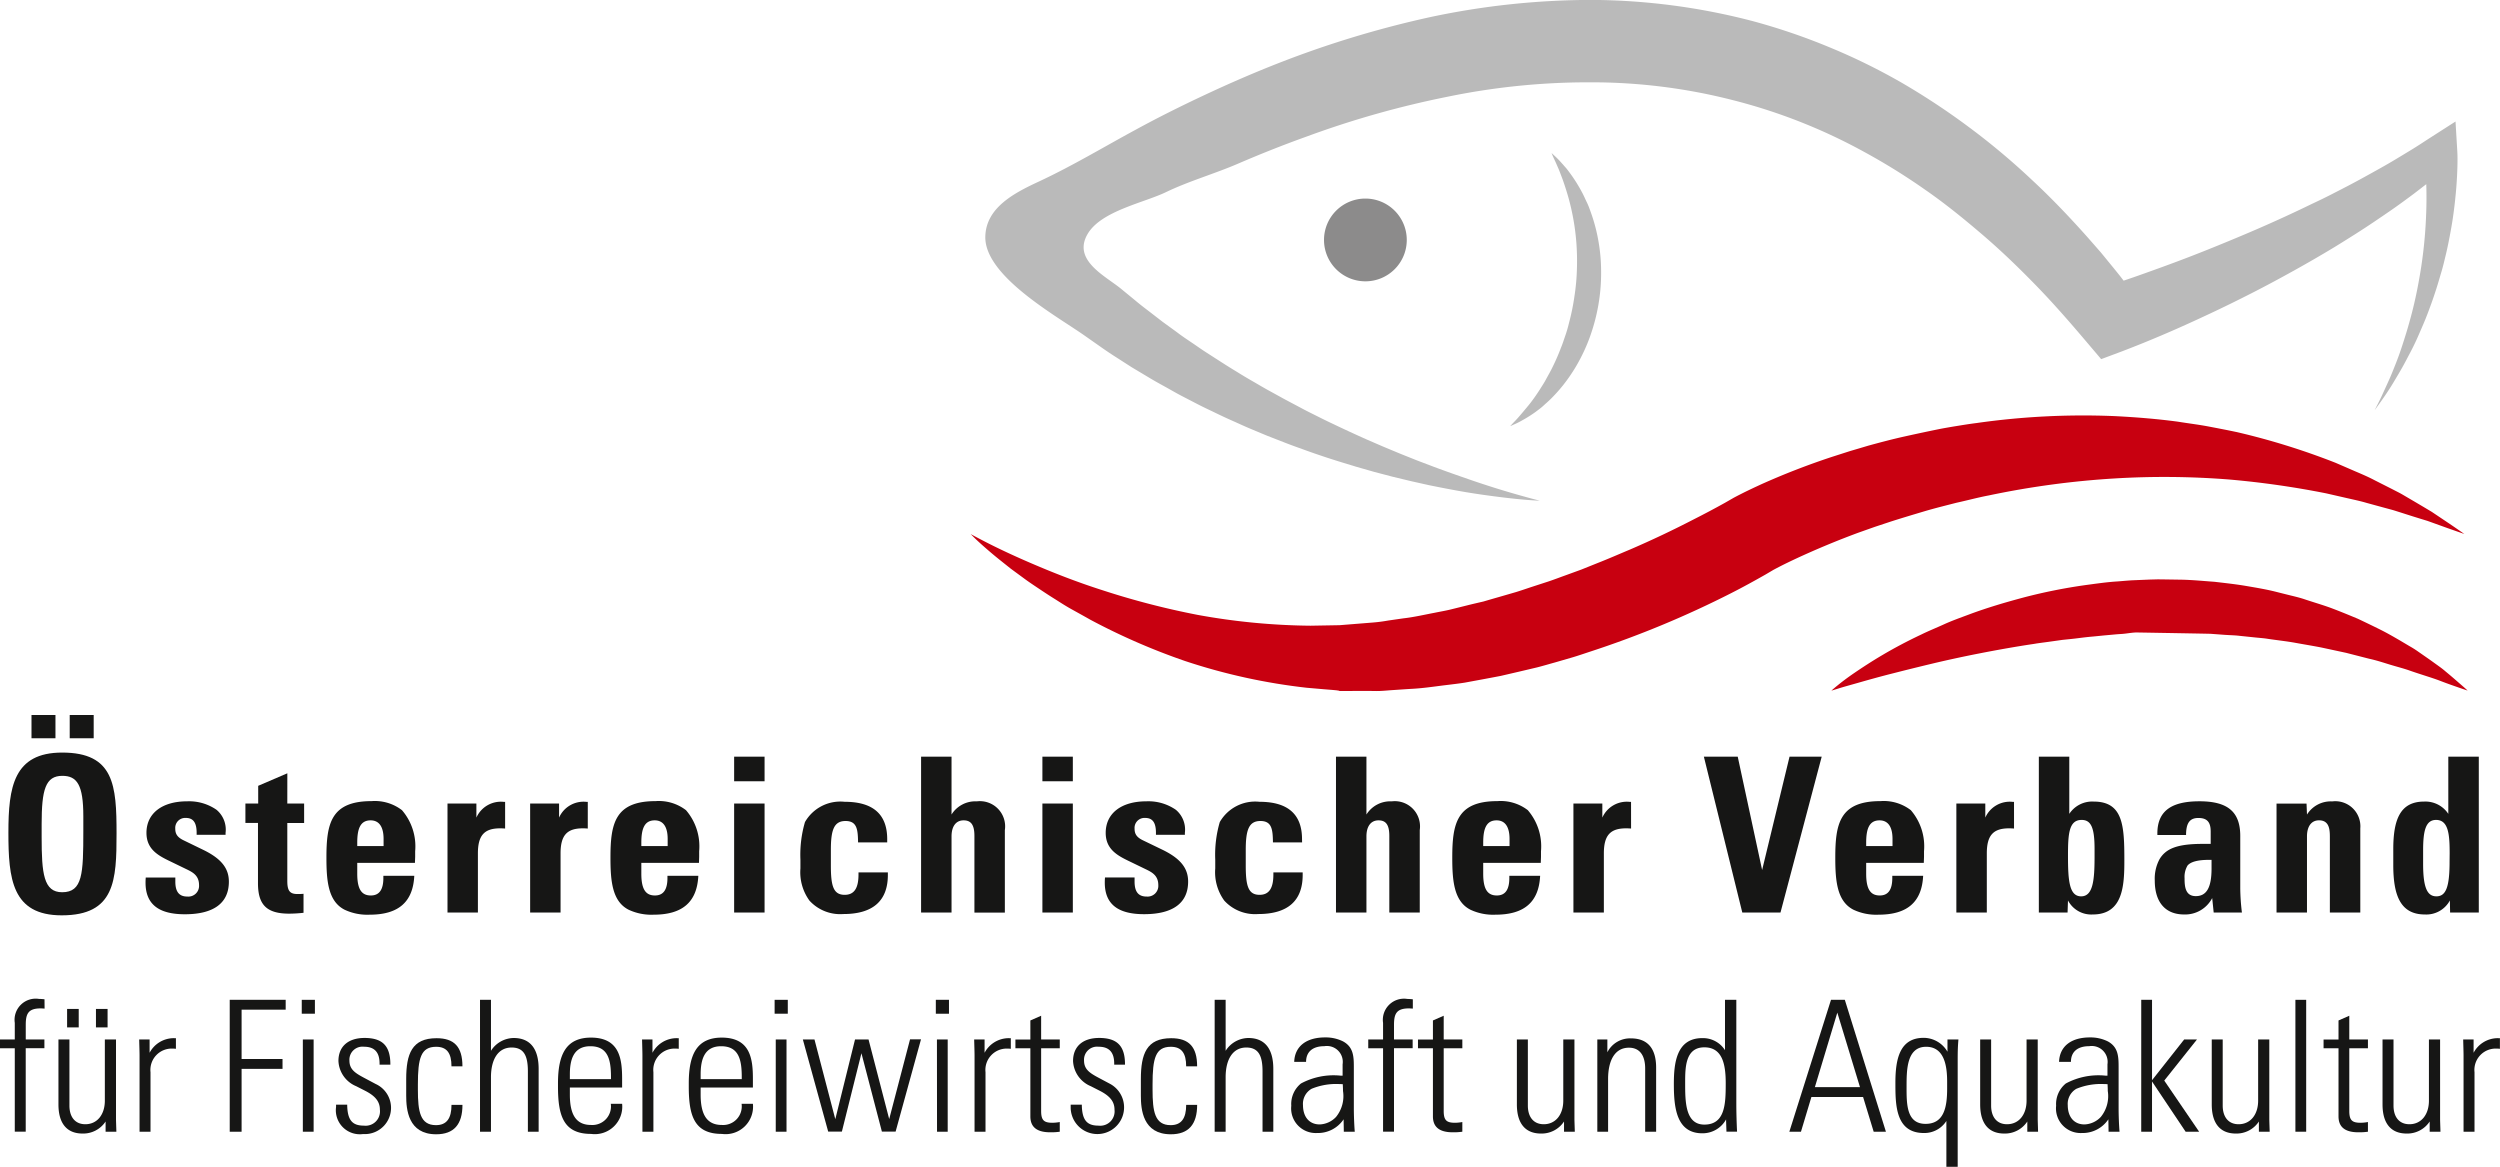<svg xmlns="http://www.w3.org/2000/svg" viewBox="0 0 150.554 70.267"><g data-name="Logo (ersetzen"><g data-name="Group 7543"><g data-name="Group 7545"><g fill="#161615" data-name="Group 7543"><path d="M3.717 55.123c-3 0-3.211-2.21-3.211-4.979 0-2.743.312-4.823 3.237-4.823 3.133 0 3.276 1.976 3.276 4.875 0 2.821-.09 4.927-3.302 4.927zM3.34 43.059v1.4H1.897v-1.4zm-.832 7.358c0 2.184.117 3.315 1.235 3.315 1.235 0 1.275-1.118 1.275-3.679v-.9c0-1.885-.377-2.431-1.262-2.431-1.014 0-1.248.819-1.248 2.9zm3.134-7.358v1.4H4.198v-1.4z" data-name="Path 9916"/><path d="M13.038 48.766a1.556 1.556 0 01.546 1.391v.117h-1.742v-.117c0-.611-.2-.9-.651-.9a.6.6 0 00-.636.65c0 .286.1.507.506.7l1.188.577c1.092.533 1.534 1.118 1.534 1.911 0 1.287-.91 1.963-2.652 1.963-1.534 0-2.366-.572-2.366-1.9 0-.065 0-.143.012-.312h1.782v.246c0 .65.259.9.728.9a.645.645 0 00.7-.689c0-.585-.39-.78-.767-.962l-1.1-.533c-.663-.325-1.3-.715-1.3-1.651 0-1.183.95-1.9 2.445-1.9a2.894 2.894 0 011.773.509z" data-name="Path 9917"/><path d="M17.302 48.392h1.013v1.17h-1.013v3.484c0 .572.13.793.6.793a3.771 3.771 0 00.377-.013v1.144a8.432 8.432 0 01-.857.052c-1.365 0-1.886-.533-1.886-1.833v-3.63h-.757v-1.167h.77v-1.069l1.755-.754z" data-name="Path 9918"/><path d="M21.514 51.964v.65c0 .936.259 1.313.818 1.313.52 0 .755-.364.755-1.053v-.13h1.862c-.078 1.586-.962 2.34-2.69 2.34a3.217 3.217 0 01-1.509-.3c-.987-.506-1.092-1.729-1.092-3.133 0-2.041.26-3.406 2.717-3.406a2.68 2.68 0 011.833.546 3.335 3.335 0 01.794 2.47v.338l-.014.364zM23.1 50.95v-.429c0-.715-.26-1.118-.781-1.118-.636 0-.805.533-.805 1.352v.195z" data-name="Path 9919"/><path d="M30.419 49.897c-.144-.013-.247-.013-.3-.013-.949 0-1.339.416-1.339 1.508v3.562h-1.831v-6.562h1.74v.845a1.615 1.615 0 011.639-.949h.091z" data-name="Path 9920"/><path d="M35.397 49.897c-.143-.013-.247-.013-.3-.013-.95 0-1.339.416-1.339 1.508v3.562h-1.832v-6.562h1.742v.845a1.614 1.614 0 011.639-.949h.09z" data-name="Path 9921"/><path d="M38.622 51.964v.65c0 .936.26 1.313.818 1.313.521 0 .755-.364.755-1.053v-.13h1.859c-.078 1.586-.962 2.34-2.691 2.34a3.22 3.22 0 01-1.509-.3c-.987-.506-1.091-1.729-1.091-3.133 0-2.041.259-3.406 2.716-3.406a2.68 2.68 0 011.833.546 3.335 3.335 0 01.793 2.47v.338l-.012.364zm1.586-1.014v-.429c0-.715-.26-1.118-.78-1.118-.637 0-.806.533-.806 1.352v.195z" data-name="Path 9922"/><path d="M46.044 45.568v1.482h-1.833v-1.482zm0 2.821v6.565h-1.833v-6.562z" data-name="Path 9923"/><path d="M53.429 50.729h-1.755c-.013-.754-.052-1.287-.754-1.287s-.884.546-.884 1.742v.936c0 1.222.143 1.768.832 1.768.585 0 .832-.416.832-1.222v-.13h1.768v.156c0 1.521-.858 2.353-2.678 2.353a2.508 2.508 0 01-2.041-.806 2.9 2.9 0 01-.546-1.937v-.533a7.019 7.019 0 01.273-2.262 2.455 2.455 0 012.392-1.222c1.768 0 2.561.806 2.561 2.249z" data-name="Path 9924"/><path d="M57.303 45.568v3.484a1.688 1.688 0 011.52-.793 1.519 1.519 0 011.691 1.733v4.966h-1.833v-4.619c0-.689-.222-.936-.651-.936-.481 0-.727.39-.727.962v4.589h-1.834v-9.386z" data-name="Path 9925"/><path d="M64.608 45.568v1.482h-1.833v-1.482zm0 2.821v6.565h-1.833v-6.562z" data-name="Path 9926"/><path d="M70.81 48.766a1.556 1.556 0 01.545 1.391v.117h-1.742v-.117c0-.611-.195-.9-.65-.9a.6.6 0 00-.637.65c0 .286.1.507.507.7l1.184.572c1.091.533 1.534 1.118 1.534 1.911 0 1.287-.91 1.963-2.653 1.963-1.534 0-2.366-.572-2.366-1.9 0-.065 0-.143.013-.312h1.781v.251c0 .65.26.9.729.9a.646.646 0 00.7-.689c0-.585-.391-.78-.768-.962l-1.1-.533c-.663-.325-1.3-.715-1.3-1.651 0-1.183.949-1.9 2.444-1.9a2.9 2.9 0 011.779.509z" data-name="Path 9927"/><path d="M78.414 50.729h-1.755c-.013-.754-.052-1.287-.754-1.287s-.884.546-.884 1.742v.936c0 1.222.143 1.768.832 1.768.585 0 .832-.416.832-1.222v-.13h1.764v.156c0 1.521-.857 2.353-2.678 2.353a2.511 2.511 0 01-2.041-.806 2.9 2.9 0 01-.546-1.937v-.533a7.019 7.019 0 01.273-2.262 2.457 2.457 0 012.392-1.222c1.768 0 2.561.806 2.561 2.249z" data-name="Path 9928"/><path d="M82.289 45.568v3.484a1.691 1.691 0 011.521-.793 1.519 1.519 0 011.69 1.729v4.966h-1.833v-4.615c0-.689-.222-.936-.65-.936-.482 0-.728.39-.728.962v4.589h-1.834v-9.386z" data-name="Path 9929"/><path d="M89.321 51.964v.65c0 .936.26 1.313.819 1.313.52 0 .754-.364.754-1.053v-.13h1.855c-.078 1.586-.962 2.34-2.691 2.34a3.213 3.213 0 01-1.508-.3c-.988-.506-1.092-1.729-1.092-3.133 0-2.041.26-3.406 2.717-3.406a2.683 2.683 0 011.833.546 3.339 3.339 0 01.793 2.47v.338l-.013.364zm1.586-1.014v-.429c0-.715-.26-1.118-.78-1.118-.637 0-.806.533-.806 1.352v.195z" data-name="Path 9930"/><path d="M98.226 49.897c-.142-.013-.247-.013-.3-.013-.95 0-1.339.416-1.339 1.508v3.562h-1.833v-6.562h1.741v.845a1.615 1.615 0 011.639-.949h.09z" data-name="Path 9931"/><path d="M104.649 45.568l1.469 6.825 1.651-6.825h1.937l-2.482 9.386h-2.3l-2.314-9.386z" data-name="Path 9932"/><path d="M112.384 51.964v.65c0 .936.259 1.313.818 1.313.521 0 .755-.364.755-1.053v-.13h1.858c-.078 1.586-.962 2.34-2.69 2.34a3.217 3.217 0 01-1.509-.3c-.987-.506-1.092-1.729-1.092-3.133 0-2.041.26-3.406 2.717-3.406a2.679 2.679 0 011.833.546 3.335 3.335 0 01.793 2.47v.338l-.013.364zm1.586-1.014v-.429c0-.715-.26-1.118-.781-1.118-.636 0-.805.533-.805 1.352v.195z" data-name="Path 9933"/><path d="M121.288 49.897c-.144-.013-.247-.013-.3-.013-.949 0-1.339.416-1.339 1.508v3.562h-1.834v-6.562h1.743v.845a1.613 1.613 0 011.638-.949h.091z" data-name="Path 9934"/><path d="M124.616 45.568v3.445a1.648 1.648 0 011.47-.741c1.78 0 1.846 1.469 1.846 3.536 0 1.5-.066 3.263-1.9 3.263a1.583 1.583 0 01-1.495-.845l-.025.728h-1.73v-9.386zm1.522 6.019v-.468c0-1.3-.222-1.742-.781-1.742-.766 0-.819.845-.819 2.158 0 1.508.078 2.444.793 2.444s.807-.975.807-2.392z" data-name="Path 9935"/><path d="M134.912 53.511a12.784 12.784 0 00.1 1.443h-1.7l-.09-.871a1.836 1.836 0 01-1.69.988c-1.144 0-1.768-.754-1.768-2.041a2.475 2.475 0 01.286-1.287c.377-.624 1.027-.923 2.6-.923h.481v-.741c0-.533-.182-.819-.741-.819-.507 0-.742.286-.742 1.027h-1.728v-.095c0-1.4.91-1.937 2.535-1.937 1.755 0 2.457.676 2.457 2.093zm-1.729-1.209v-.52h-.143c-.729 0-1.118.13-1.3.338a1.333 1.333 0 00-.182.767c0 .494.039 1.079.676 1.079s.949-.494.949-1.664z" data-name="Path 9936"/><path d="M142.141 54.954h-1.833v-4.5c0-.429 0-1.053-.651-1.053-.507 0-.727.429-.727.962v4.589h-1.834v-6.56h1.807l.027.663a1.688 1.688 0 011.52-.793 1.51 1.51 0 011.691 1.625z" data-name="Path 9937"/><path d="M149.277 45.568v9.386h-1.728l-.013-.728a1.612 1.612 0 01-1.509.845c-1.481 0-1.9-1.17-1.9-2.977v-.949c0-1.794.416-2.873 1.858-2.873a1.651 1.651 0 011.456.741v-3.445zm-1.755 5.824c0-1.118-.064-2.015-.818-2.015-.638 0-.78.676-.78 1.846v.806c0 1.456.26 1.95.8 1.95.573 0 .793-.559.793-2.08z" data-name="Path 9938"/><path d="M2.685 60.739c-.034 0-.155-.011-.243-.011-.758 0-.891.342-.891 1v.869h1.123v.528H1.549v5.027H.89v-5.025h-.892v-.528H.89v-1a1.274 1.274 0 011.459-1.443c.078 0 .231.011.331.022z" data-name="Path 9939"/><path d="M3.52 62.599h.661v3.982c0 .682.34 1.122.957 1.122.726 0 1.176-.593 1.176-1.419v-3.685h.672v4.785c0 .122.011.363.022.77h-.649v-.616a1.611 1.611 0 01-1.386.726c-.968 0-1.453-.638-1.453-1.749zm1.221-1.838v1.112h-.7v-1.112zm1.738 0v1.112h-.7v-1.112z" data-name="Path 9940"/><path d="M10.594 62.522v.638a1.646 1.646 0 00-.177-.011 1.284 1.284 0 00-1.353 1.419v3.586h-.66v-4.576c0-.22-.011-.528-.022-.979h.627v.8a1.652 1.652 0 011.452-.879z" data-name="Path 9941"/><path d="M17.204 60.211v.594h-2.655v2.971h2.465v.594h-2.465v3.784h-.715v-7.943z" data-name="Path 9942"/><path d="M18.964 60.211v.836h-.792v-.836zm-.726 2.388h.649v5.555h-.649z" data-name="Path 9943"/><path d="M23.508 64.092v.022h-.65v-.066c0-.693-.319-1.012-.935-1.012a.787.787 0 00-.88.836c0 .539.363.759.9 1.045l.682.363a1.58 1.58 0 01-.759 3.014 1.445 1.445 0 01-1.628-1.628v-.143h.671c.011.99.352 1.265 1.012 1.265a.864.864 0 00.957-.957c0-.473-.253-.814-.869-1.133l-.561-.286a1.727 1.727 0 01-1.067-1.518c0-.869.583-1.387 1.573-1.387 1.025.003 1.554.422 1.554 1.585z" data-name="Path 9944"/><path d="M27.849 64.216h-.66c0-.792-.275-1.177-.923-1.177-.925 0-1.1.693-1.1 2.266v.319c0 1.309.132 2.134 1.089 2.134.638 0 .935-.4.935-1.221h.66c0 1.178-.517 1.771-1.583 1.771-1.695 0-1.805-1.5-1.805-2.332v-.99c0-1.518.341-2.464 1.826-2.464 1.068 0 1.561.517 1.561 1.694z" data-name="Path 9945"/><path d="M28.907 60.211h.66v3.07a1.648 1.648 0 011.365-.771c1.023 0 1.506.683 1.506 1.86v3.784h-.648v-3.63c0-.913-.221-1.441-.98-1.441-.792 0-1.243.682-1.243 1.793v3.278h-.66z" data-name="Path 9946"/><path d="M37.465 64.986v.506h-3.147v.429c0 1.221.386 1.826 1.277 1.826a1.12 1.12 0 001.188-1.276h.682a1.655 1.655 0 01-1.87 1.815c-1.672 0-1.992-1.111-1.992-2.849v-.2c0-1.716.474-2.751 1.992-2.751 1.738.006 1.87 1.312 1.87 2.5zm-.671 0v-.121c0-1.045-.176-1.859-1.243-1.859-1.023 0-1.233.825-1.233 1.694v.286z" data-name="Path 9947"/><path d="M40.876 62.522v.638a1.622 1.622 0 00-.177-.011 1.283 1.283 0 00-1.35 1.419v3.586h-.661v-4.576c0-.22-.01-.528-.022-.979h.627v.8a1.652 1.652 0 011.452-.879z" data-name="Path 9948"/><path d="M45.341 64.986v.506h-3.147v.429c0 1.221.386 1.826 1.277 1.826a1.12 1.12 0 001.188-1.276h.682a1.655 1.655 0 01-1.87 1.815c-1.672 0-1.992-1.111-1.992-2.849v-.2c0-1.716.474-2.751 1.992-2.751 1.738.006 1.87 1.312 1.87 2.5zm-.671 0v-.121c0-1.045-.176-1.859-1.243-1.859-1.023 0-1.233.825-1.233 1.694v.286z" data-name="Path 9949"/><path d="M47.442 60.211v.836h-.793v-.836zm-.725 2.388h.648v5.555h-.648z" data-name="Path 9950"/><path d="M49.049 62.599l1.254 4.8 1.188-4.8h.814l1.244 4.793 1.255-4.8h.66l-1.529 5.555h-.826l-1.232-4.719-1.178 4.719h-.824l-1.526-5.548z" data-name="Path 9951"/><path d="M57.149 60.211v.836h-.792v-.836zm-.725 2.388h.648v5.555h-.643z" data-name="Path 9952"/><path d="M60.873 62.522v.638a1.622 1.622 0 00-.177-.011 1.284 1.284 0 00-1.347 1.419v3.586h-.66v-4.576c0-.22-.011-.528-.023-.979h.627v.8a1.652 1.652 0 011.452-.879z" data-name="Path 9953"/><path d="M62.699 62.599h1.122v.528h-1.122V66.9c0 .562.165.715.682.715a2.647 2.647 0 00.44-.044v.583a3.635 3.635 0 01-.583.034c-.913 0-1.188-.419-1.188-.958v-4.1h-.9v-.528h.9v-1.148l.649-.285z" data-name="Path 9954"/><path d="M67.749 64.092v.022h-.65v-.066c0-.693-.32-1.012-.936-1.012a.787.787 0 00-.88.836c0 .539.363.759.9 1.045l.682.363a1.608 1.608 0 11-2.387 1.386v-.143h.671c.011.99.352 1.265 1.012 1.265a.864.864 0 00.957-.957c0-.473-.253-.814-.869-1.133l-.561-.286a1.727 1.727 0 01-1.067-1.518c0-.869.583-1.387 1.573-1.387 1.026.003 1.555.422 1.555 1.585z" data-name="Path 9955"/><path d="M72.093 64.216h-.66c0-.792-.276-1.177-.924-1.177-.925 0-1.1.693-1.1 2.266v.319c0 1.309.132 2.134 1.089 2.134.639 0 .936-.4.936-1.221h.66c0 1.178-.518 1.771-1.584 1.771-1.695 0-1.805-1.5-1.805-2.332v-.99c0-1.518.341-2.464 1.826-2.464 1.067 0 1.562.517 1.562 1.694z" data-name="Path 9956"/><path d="M73.149 60.211h.661v3.07a1.645 1.645 0 011.364-.771c1.023 0 1.507.683 1.507 1.86v3.784h-.649v-3.63c0-.913-.221-1.441-.979-1.441-.792 0-1.243.682-1.243 1.793v3.278h-.661z" data-name="Path 9957"/><path d="M80.87 62.709c.66.352.66.946.66 1.628v2.409c0 .408.023 1.023.056 1.408h-.66c0-.175-.012-.626-.012-.748a1.861 1.861 0 01-1.6.826 1.482 1.482 0 01-1.551-1.64 1.592 1.592 0 01.583-1.342 4.151 4.151 0 012.387-.473h.121v-.685a.957.957 0 00-1.1-1.089c-.693 0-1.1.33-1.1.946h-.715c.032-.935.726-1.474 1.859-1.474a2.358 2.358 0 011.072.234zm-1.4 5.006a1.418 1.418 0 00.989-.452 1.991 1.991 0 00.419-1.562c0-.209-.012-.286-.012-.407a1.959 1.959 0 00-.23-.011 3.875 3.875 0 00-1.651.286 1.046 1.046 0 00-.517.99c.004.716.389 1.156 1.006 1.156z" data-name="Path 9958"/><path d="M85.083 60.739c-.033 0-.154-.011-.242-.011-.759 0-.892.342-.892 1v.869h1.123v.528h-1.123v5.027h-.659v-5.025h-.892v-.528h.892v-1a1.274 1.274 0 011.463-1.441c.077 0 .23.011.33.022z" data-name="Path 9959"/><path d="M86.942 62.599h1.122v.528h-1.122V66.9c0 .562.165.715.682.715a2.637 2.637 0 00.44-.044v.583a3.626 3.626 0 01-.583.034c-.913 0-1.188-.419-1.188-.958v-4.1h-.9v-.528h.9v-1.148l.649-.285z" data-name="Path 9960"/><path d="M91.349 62.599h.661v3.982c0 .682.34 1.122.957 1.122.726 0 1.176-.593 1.176-1.419v-3.685h.672v4.785c0 .122.011.363.022.77h-.649v-.616a1.611 1.611 0 01-1.386.726c-.968 0-1.453-.638-1.453-1.749z" data-name="Path 9961"/><path d="M99.735 64.292v3.861h-.66v-3.805c0-.748-.3-1.254-.978-1.254-.837 0-1.255.748-1.255 1.892v3.168h-.649v-5.555h.605v.77a1.531 1.531 0 011.42-.836c1.001 0 1.517.605 1.517 1.759z" data-name="Path 9962"/><path d="M103.882 60.211h.682v6.238c0 .6.022 1.254.044 1.7h-.638c-.011-.363-.022-.616-.022-.737a1.618 1.618 0 01-1.43.837c-1.551 0-1.716-1.519-1.716-2.96 0-1.243.142-2.772 1.716-2.772a1.575 1.575 0 011.364.726zm-1.243 7.514c1.254 0 1.287-1.254 1.287-2.486 0-1.122-.187-2.167-1.287-2.167-1.156 0-1.156 1.232-1.156 2.145 0 1.111 0 2.508 1.156 2.508z" data-name="Path 9963"/><path d="M111.098 60.211l2.475 7.943h-.737l-.638-2.09h-3.113l-.628 2.09h-.7l2.509-7.943zm-.452.771l-1.352 4.488h2.717z" data-name="Path 9964"/><path d="M117.28 63.336v-.737h.66c-.033.374-.045.693-.045 1.2v6.469h-.681v-2.762a1.57 1.57 0 01-1.354.726c-1.716 0-1.716-1.706-1.716-3.026 0-1.441.264-2.706 1.706-2.706a1.67 1.67 0 011.43.836zm-1.32 4.345c1.111 0 1.3-1 1.3-2.123v-.407c0-.88-.132-2.112-1.265-2.112-1.178 0-1.178 1.408-1.178 2.409-.002 1.056-.002 2.233 1.143 2.233z" data-name="Path 9965"/><path d="M119.249 62.599h.66v3.982c0 .682.341 1.122.957 1.122.727 0 1.177-.593 1.177-1.419v-3.685h.672v4.785c0 .122.011.363.021.77h-.648v-.616a1.614 1.614 0 01-1.387.726c-.968 0-1.452-.638-1.452-1.749z" data-name="Path 9966"/><path d="M126.926 62.709c.66.352.66.946.66 1.628v2.409c0 .408.022 1.023.056 1.408h-.661c0-.175-.011-.626-.011-.748a1.862 1.862 0 01-1.595.826 1.482 1.482 0 01-1.552-1.64 1.6 1.6 0 01.583-1.342 4.152 4.152 0 012.388-.473h.121v-.685a.958.958 0 00-1.1-1.089c-.692 0-1.1.33-1.1.946H124c.032-.935.726-1.474 1.859-1.474a2.365 2.365 0 011.067.234zm-1.4 5.006a1.418 1.418 0 00.989-.452 1.987 1.987 0 00.419-1.562c0-.209-.011-.286-.011-.407a1.965 1.965 0 00-.231-.011 3.873 3.873 0 00-1.65.286 1.046 1.046 0 00-.518.99c.003.716.389 1.156 1.005 1.156z" data-name="Path 9967"/><path d="M128.949 60.211h.65v4.841l1.935-2.453h.771l-1.97 2.475 2.1 3.08h-.813l-2.024-3.025v3.025h-.65z" data-name="Path 9968"/><path d="M133.195 62.599h.66v3.982c0 .682.341 1.122.957 1.122.727 0 1.177-.593 1.177-1.419v-3.685h.672v4.785c0 .122.011.363.022.77h-.649v-.616a1.612 1.612 0 01-1.387.726c-.967 0-1.452-.638-1.452-1.749z" data-name="Path 9969"/><path d="M138.233 60.211h.649v7.943h-.649z" data-name="Path 9970"/><path d="M141.478 62.599h1.123v.528h-1.123V66.9c0 .562.165.715.682.715a2.657 2.657 0 00.441-.044v.583a3.644 3.644 0 01-.583.034c-.914 0-1.189-.419-1.189-.958v-4.1h-.9v-.528h.9v-1.148l.649-.285z" data-name="Path 9971"/><path d="M143.48 62.599h.661v3.982c0 .682.34 1.122.957 1.122.726 0 1.176-.593 1.176-1.419v-3.685h.672v4.785c0 .122.011.363.022.77h-.649v-.616a1.611 1.611 0 01-1.386.726c-.968 0-1.453-.638-1.453-1.749z" data-name="Path 9972"/><path d="M150.549 62.522v.638a1.646 1.646 0 00-.177-.011 1.284 1.284 0 00-1.353 1.419v3.586h-.66v-4.576c0-.22-.011-.528-.022-.979h.627v.8a1.652 1.652 0 011.452-.879z" data-name="Path 9973"/></g><g data-name="Group 7544"><path fill="#c80010" d="M58.455 32.161s.326.183.944.5 1.535.759 2.717 1.266 2.621 1.09 4.307 1.627a47.686 47.686 0 005.7 1.475 39.714 39.714 0 006.795.652l1.755-.031 1.973-.158a9.205 9.205 0 00.943-.121l.921-.133c.606-.066 1.259-.217 1.9-.339.321-.066.646-.12.969-.2s.648-.16.973-.242.651-.156.981-.233q.486-.143.977-.283l.984-.285c.329-.1.653-.215.981-.322l.987-.321c.329-.11.654-.236.982-.353l.985-.359.979-.393c.655-.256 1.3-.54 1.954-.814a59.396 59.396 0 003.843-1.82c.631-.319 1.255-.65 1.859-.986l.42-.241.127-.073.03-.016.073-.039.155-.081.276-.14c.362-.181.719-.348 1.076-.513a44.2 44.2 0 014.314-1.675l1.084-.348q.548-.16 1.088-.322c.728-.2 1.453-.391 2.18-.553s1.451-.316 2.171-.462c.361-.068.723-.129 1.083-.187s.718-.115 1.077-.16a45.485 45.485 0 018.31-.42c1.322.066 2.6.171 3.835.337.614.1 1.219.172 1.807.283s1.163.223 1.725.341a42.576 42.576 0 015.952 1.85l1.23.533c.4.17.777.333 1.129.52l1.022.517.473.243c.152.081.3.172.44.253q.855.5 1.509.893l1.074.72c.579.393.882.61.882.61l-1.013-.355-1.2-.432a92.11 92.11 0 01-1.644-.515c-.155-.047-.309-.1-.472-.147l-.5-.135-1.069-.292c-.368-.109-.761-.191-1.166-.284l-1.25-.286a53.575 53.575 0 00-5.843-.835 49.79 49.79 0 00-6.9-.064 51.852 51.852 0 00-7.583 1.023c-.65.123-1.3.3-1.953.443-.652.169-1.312.329-1.964.524s-1.31.392-1.964.6l-.981.325-.979.347a50.783 50.783 0 00-3.838 1.6c-.309.146-.618.295-.913.446l-.218.113-.089.048-.048.025-.031.017c-.1.058.1-.059.068-.039l-.536.316c-.685.389-1.361.762-2.048 1.11a59.379 59.379 0 01-8.458 3.514c-.36.118-.717.242-1.078.351l-1.087.316c-.363.1-.721.208-1.085.3l-1.092.258-1.085.252c-.365.071-.729.139-1.093.207l-1.083.2c-.362.057-.727.1-1.089.144-.726.086-1.425.2-2.177.234-.368.023-.736.048-1.1.073s-.738.067-1.06.053c-.667-.006-1.328 0-1.98 0h-.13l-.064-.022-.129-.019-.257-.024-.512-.041-1.011-.088a35.885 35.885 0 01-7.316-1.605 39.189 39.189 0 01-5.723-2.493c-.4-.226-.793-.443-1.169-.652s-.723-.441-1.06-.651-.655-.424-.958-.626-.59-.395-.854-.593l-.752-.552-.643-.513c-.4-.318-.725-.6-.989-.832s-.459-.416-.589-.544z" data-name="Path 9974"/><path fill="#bababa" d="M147.975 8.986l-.1-1.668-1.512.969c-.384.247-.761.5-1.152.737s-.778.474-1.17.706-.791.453-1.19.675-.8.442-1.2.655-.81.421-1.216.63-.817.407-1.231.6q-1.233.6-2.486 1.158c-.835.374-1.676.729-2.522 1.079s-1.694.691-2.548 1.018-1.712.638-2.57.944q-.594.213-1.19.413l-.239-.31-.374-.463-.756-.924-.788-.9c-1.062-1.192-2.163-2.355-3.343-3.449a42.115 42.115 0 00-3.705-3.117 42.936 42.936 0 00-4.061-2.7 36.871 36.871 0 00-4.4-2.172 37.509 37.509 0 00-4.656-1.592 39.059 39.059 0 00-9.719-1.28 46.771 46.771 0 00-9.652 1.021 60.721 60.721 0 00-9.177 2.776c-1.48.579-2.934 1.21-4.365 1.878s-2.843 1.369-4.224 2.122c-1.949 1.053-3.821 2.184-5.828 3.122-1.41.659-3.229 1.539-3.264 3.34-.046 2.366 4.251 4.747 5.947 5.934l.946.663c.314.223.632.439.956.644l.97.623.987.59c.327.2.662.385 1 .571s.665.379 1 .554l1.016.527c.339.174.686.334 1.028.5s.688.329 1.036.482.692.316 1.042.463l1.051.439 1.061.413c.352.139.709.265 1.066.394s.711.258 1.071.376c.715.245 1.439.464 2.161.682l1.087.311 1.094.287 1.1.265 1.1.246c.736.15 1.475.294 2.214.419s1.483.226 2.227.317 1.488.166 2.234.2a54.524 54.524 0 01-4.268-1.287c-.702-.243-1.4-.488-2.09-.745l-1.035-.393-1.024-.41-1.021-.425-1.011-.438q-1.006-.448-2-.924c-.332-.154-.66-.318-.987-.482s-.655-.324-.977-.5l-.967-.513-.957-.527c-.32-.175-.632-.364-.947-.544s-.628-.367-.935-.559c-.623-.374-1.229-.772-1.838-1.163-.305-.194-.6-.406-.9-.608s-.6-.4-.886-.621l-.874-.635-.855-.66a19.5 19.5 0 01-.844-.669l-.831-.682c-.973-.782-2.88-1.705-2-3.254.8-1.407 3.384-1.893 4.742-2.548s2.935-1.109 4.306-1.7 2.753-1.141 4.149-1.641a56.79 56.79 0 018.491-2.4 42.065 42.065 0 018.642-.869 34.253 34.253 0 018.508 1.065 33.543 33.543 0 017.973 3.143 38.254 38.254 0 013.68 2.289c1.191.826 2.323 1.748 3.435 2.7s2.171 1.976 3.2 3.034 2.005 2.175 2.966 3.308l.96 1.132 1.258-.471a66.823 66.823 0 002.675-1.088c.875-.374 1.738-.771 2.6-1.174s1.711-.823 2.556-1.253 1.68-.881 2.511-1.342 1.652-.935 2.465-1.428c.4-.245.807-.5 1.208-.754s.8-.514 1.194-.781.789-.533 1.178-.806.773-.557 1.154-.84c.262-.2.522-.4.78-.6v.032a25.19 25.19 0 01-.017 1.981 27.588 27.588 0 01-.46 3.966c-.059.329-.127.656-.2.983s-.152.653-.239.977-.178.649-.276.971-.2.642-.307.964-.222.638-.347.952-.249.632-.388.941-.28.619-.422.929-.3.61-.454.917c.2-.278.4-.552.594-.836s.382-.571.557-.866.354-.591.522-.891.326-.608.487-.913.312-.619.451-.936.278-.634.411-.955.253-.646.372-.973.229-.657.335-.988.2-.667.3-1 .177-.675.259-1.015.153-.683.218-1.026.13-.69.183-1.037q.158-1.041.238-2.1c.026-.353.043-.708.055-1.065.005-.179.008-.358.008-.54s-.006-.361-.02-.577z" data-name="Path 9975"/><path fill="#8c8b8b" d="M84.718 14.45a2.492 2.492 0 11-2.492-2.492 2.492 2.492 0 012.492 2.492z" data-name="Path 9976"/><path fill="#bababa" d="M93.439 9.217l.155.144a5.417 5.417 0 01.421.424l.288.326c.104.118.2.259.309.405a9.269 9.269 0 01.648 1.045c.111.2.2.416.308.636s.188.462.275.707a10.243 10.243 0 01.413 1.593 10.468 10.468 0 01.165 1.756 11.268 11.268 0 01-.528 3.6 10.35 10.35 0 01-.667 1.634 9.861 9.861 0 01-.858 1.4 9.353 9.353 0 01-.956 1.115c-.159.162-.326.3-.478.441s-.314.251-.457.362a7.543 7.543 0 01-.8.505 4.753 4.753 0 01-.539.268l-.193.085.144-.155c.095-.101.238-.241.4-.431s.362-.423.579-.689.44-.584.667-.936c.109-.178.231-.355.338-.553s.223-.4.331-.607a12.824 12.824 0 00.6-1.351c.1-.238.177-.485.263-.733s.159-.5.222-.765a13.553 13.553 0 00.325-1.589 12.977 12.977 0 00.149-1.615 14.934 14.934 0 00-.028-1.575 14.143 14.143 0 00-.486-2.78 17.437 17.437 0 00-.353-1.1l-.173-.455c-.053-.14-.113-.267-.162-.382-.1-.232-.19-.415-.245-.541s-.077-.189-.077-.189z" data-name="Path 9977"/><path fill="#c80010" d="M110.289 41.592s.118-.109.352-.3.582-.461 1.045-.776 1.032-.689 1.706-1.086 1.451-.813 2.323-1.224c.433-.213.9-.4 1.371-.615s.983-.395 1.5-.589 1.06-.375 1.617-.547 1.129-.331 1.715-.488a32.655 32.655 0 013.676-.733c.635-.084 1.273-.18 1.921-.219.324-.024.647-.058.974-.072l.977-.041.489-.013.489.006.977.015c.651.016 1.3.081 1.939.126.64.076 1.274.143 1.9.25s1.238.208 1.832.36c.3.075.592.15.884.221s.58.142.859.239c.561.187 1.113.344 1.636.543s1.028.408 1.511.609c.477.225.934.445 1.367.661s.837.452 1.219.674l.554.329a5.627 5.627 0 01.511.324c.324.227.626.432.9.631s.528.371.741.559c.434.356.763.652.989.846s.341.306.341.306l-.438-.147c-.28-.1-.7-.241-1.209-.437s-1.157-.379-1.867-.629c-.355-.125-.748-.223-1.152-.346s-.818-.262-1.271-.36l-1.381-.354-1.486-.32c-.51-.1-1.04-.186-1.572-.283s-1.089-.155-1.646-.238c-.276-.046-.562-.06-.846-.093l-.858-.089c-.286-.035-.579-.038-.87-.058l-.878-.065c-.59-.016-4.479-.081-4.479-.081-.3.008-.6.074-.9.091s-.6.05-.893.075-.6.061-.892.086-.59.063-.882.1-.586.064-.876.094l-.862.121c-.285.04-.571.072-.85.121-1.128.168-2.215.363-3.249.565s-2.009.414-2.911.63-1.729.423-2.465.611-1.377.368-1.908.52-.951.265-1.235.356-.439.134-.439.134z" data-name="Path 9978"/></g></g></g></g></svg>